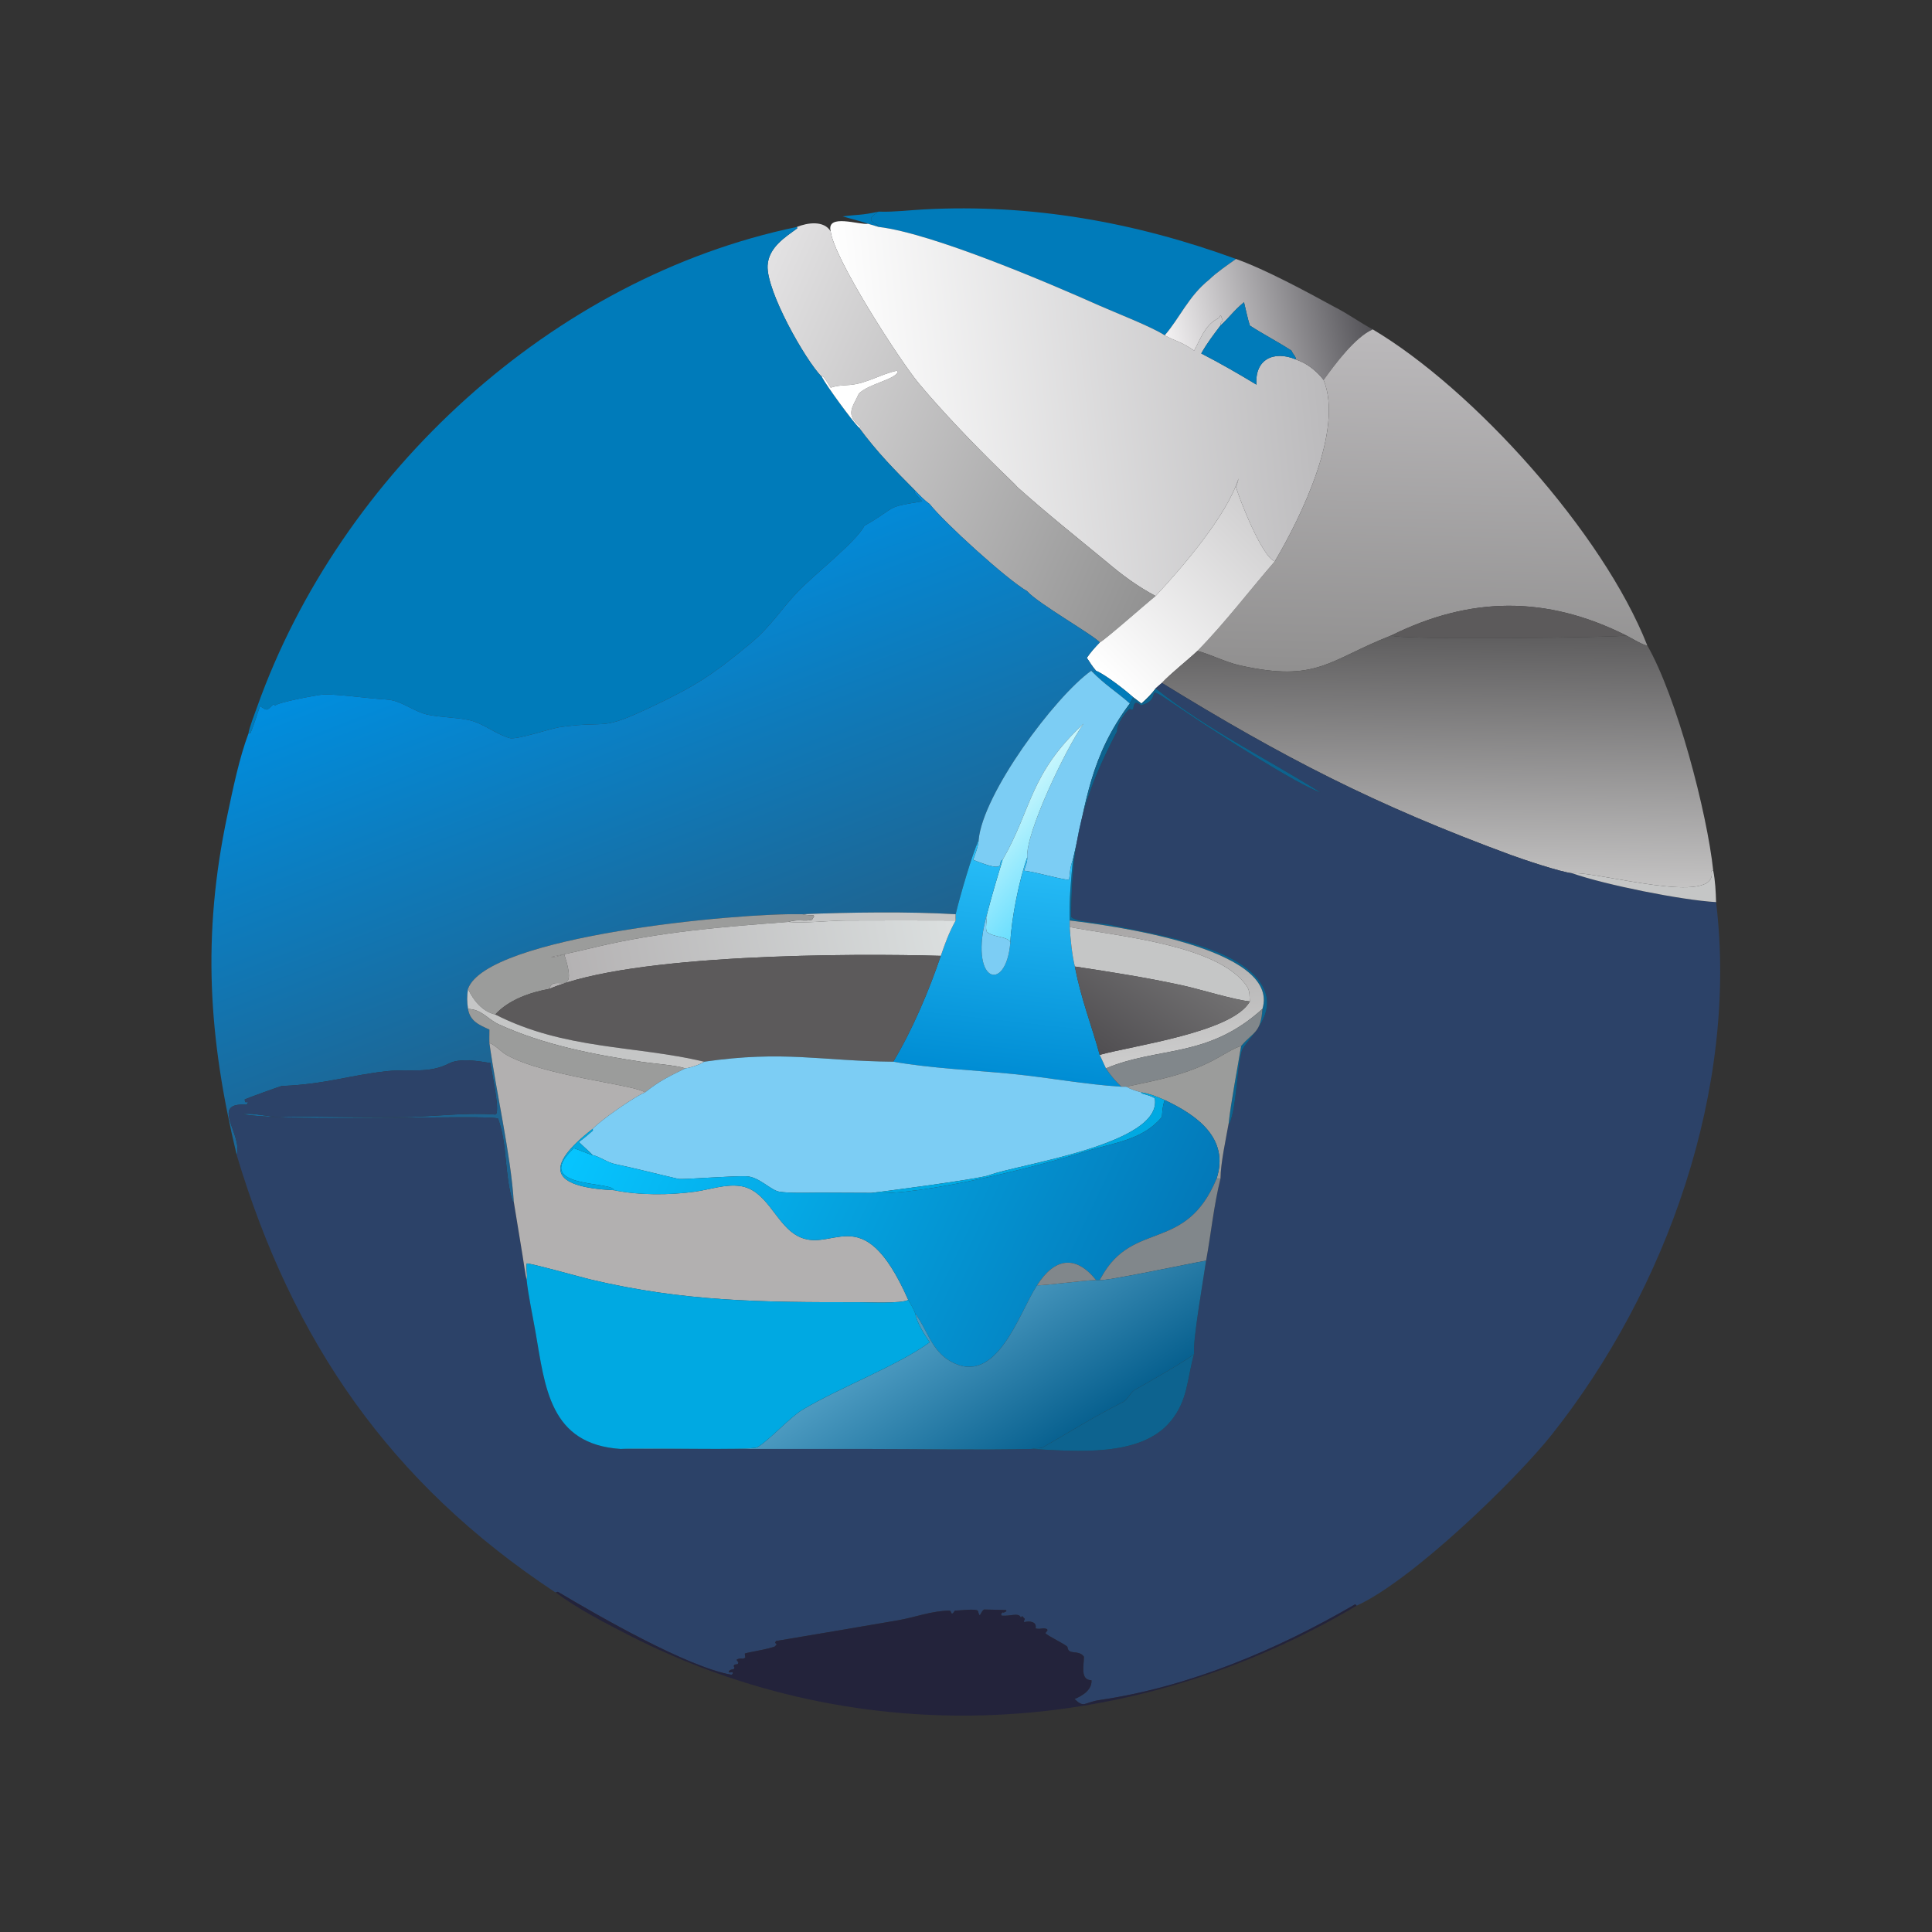 <?xml version="1.0" encoding="utf-8" ?><svg xmlns="http://www.w3.org/2000/svg" xmlns:xlink="http://www.w3.org/1999/xlink" width="1024" height="1024" viewBox="0 0 1024 1024"><rect x="0" y="0" width="1024" height="1024" fill="#333333" stroke="none"/><path fill="#007BBA" transform="scale(2 2)" d="M232.853 56.078L233.32 56.093C237.092 56.192 241.104 55.69 244.902 55.489C273.381 53.982 300.786 58.859 327.555 68.631C325.421 70.142 322.27 72.299 320.465 74.097C314.981 78.467 312.646 84.28 308.665 88.863C305.121 86.538 295.359 82.773 291.179 80.909C278.225 75.131 247.075 61.801 232.853 60.141L232.511 59.609L232.173 59.445C229.654 58.195 231.148 57.222 232.853 56.078Z"/><path fill="#007BBA" transform="scale(2 2)" d="M223.314 57.349C227.346 56.816 228.246 57.105 232.853 56.078C231.148 57.222 229.654 58.195 232.173 59.445L232.511 59.609L232.853 60.141C231.919 59.844 230.98 59.574 230.04 59.298C228.14 58.631 225.312 57.919 223.314 57.349Z"/><defs><linearGradient id="gradient_0" gradientUnits="userSpaceOnUse" x1="350.756" y1="98.768" x2="224.7" y2="111.933"><stop offset="0" stop-color="#BBBABC"/><stop offset="1" stop-color="white"/></linearGradient></defs><path fill="url(#gradient_0)" transform="scale(2 2)" d="M220.14 61.312C218.92 56.434 227.91 59.719 230.04 59.298C230.98 59.574 231.919 59.844 232.853 60.141C247.075 61.801 278.225 75.131 291.179 80.909C295.359 82.773 305.121 86.538 308.665 88.863C311.604 90.499 312.739 90.357 316.464 92.912C318.138 89.891 319.171 86.452 322.402 84.605C323.608 84.077 323.003 83.769 323.548 83.627L324.016 84.9C323.606 85.46 323.348 85.603 323.44 86.275C321.51 88.82 319.933 90.874 318.339 93.67C323.549 96.35 327.973 98.921 332.99 101.941C332.457 95.357 337.44 92.751 343.439 95.261L344.662 95.771C346.888 96.68 349.337 98.769 350.767 100.703C356.14 113.817 344.817 136.972 337.842 148.76C334.497 147.66 328.565 132.562 327.555 129.093C327.81 128.318 328.098 127.556 328.231 126.754C325.203 136.591 313.143 150.57 306.247 157.955C301.266 155.291 297.386 152.406 293.088 148.76C284.978 142.075 277.644 136.258 269.617 129.093C269.237 128.543 265.834 125.34 265.109 124.631C258.215 117.881 249.732 109.1 243.49 101.602C238.329 95.401 220.942 68.419 220.14 61.312Z"/><defs><linearGradient id="gradient_1" gradientUnits="userSpaceOnUse" x1="313.005" y1="140.592" x2="194.905" y2="87.977"><stop offset="0" stop-color="#929292"/><stop offset="1" stop-color="#E3E2E3"/></linearGradient></defs><path fill="url(#gradient_1)" transform="scale(2 2)" d="M211.19 60.141C214.023 58.989 218.359 58.369 220.14 61.312C220.942 68.419 238.329 95.401 243.49 101.602C249.732 109.1 258.215 117.881 265.109 124.631C265.834 125.34 269.237 128.543 269.617 129.093C277.644 136.258 284.978 142.075 293.088 148.76C297.386 152.406 301.266 155.291 306.247 157.955C303.828 159.866 292.985 169.481 291.435 170.269C290.436 168.693 274.952 159.881 272.223 156.693C266.719 153.51 250.191 138.449 246.377 133.582C244.951 132.554 243.812 131.348 242.6 130.089C236.917 124.364 232.504 119.919 227.595 113.279L228.116 113.217C223.794 109.796 226.022 107.888 227.595 104.332C230.093 101.739 237.209 100.603 237.945 98.529L237.676 98.247C233.358 99.148 229.773 101.602 225.332 101.999C223.372 102.174 222.062 102.111 220.14 102.729C219.474 101.671 218.832 100.548 218.001 99.626L217.845 99.947C213.316 95.334 203.062 77.055 203.422 70.368C203.682 65.529 208.202 62.773 211.279 60.515L211.19 60.141Z"/><path fill="#007BBA" transform="scale(2 2)" d="M65.838 194.411C65.998 192.958 67.578 188.917 68.137 187.347C90.182 125.457 146.369 73.615 211.19 60.141L211.279 60.515C208.202 62.773 203.682 65.529 203.422 70.368C203.062 77.055 213.316 95.334 217.845 99.947C219.094 102.315 225.695 111.359 227.595 113.279C232.504 119.919 236.917 124.364 242.6 130.089L242.391 130.55C242.754 131.081 244.359 132.765 244.395 132.867C234.031 134.548 238.341 134.06 229.07 139.334C226.993 143.516 215.905 152.122 211.329 156.903C207.134 161.285 204.294 166.008 198.951 170.449C188.741 178.937 184.125 181.885 172.674 187.302C158.56 193.979 161.889 190.866 148.678 192.65C145.87 193.03 137.253 196.043 135.118 195.613C131.237 194.525 127.978 191.531 124.01 190.766C120.57 190.102 117.085 190.122 113.663 189.458C109.531 188.656 106.541 185.61 102.405 185.383C98.042 185.143 89.437 183.924 85.805 184.045C84.441 184.09 73.097 186.195 72.9 187.038L72.568 186.619C70.61 188.172 71.158 188.629 68.906 187.132C68.127 189.44 67.317 192.02 66.394 194.251L65.838 194.411Z"/><defs><linearGradient id="gradient_2" gradientUnits="userSpaceOnUse" x1="361.707" y1="79.272" x2="309.269" y2="91.057"><stop offset="0" stop-color="#535257"/><stop offset="1" stop-color="#F4F2F3"/></linearGradient></defs><path fill="url(#gradient_2)" transform="scale(2 2)" d="M327.555 68.631C335.395 71.419 346.176 77.258 353.549 81.282C357.299 83.179 360.345 85.442 363.793 87.294C359.127 89.349 353.805 96.5 350.767 100.703C349.337 98.769 346.888 96.68 344.662 95.771L343.439 95.261C343.389 94.35 342.747 94.069 342.247 92.912C338.565 90.521 334.786 88.584 331.222 86.275C330.669 84.549 330.114 81.911 329.674 80.092C326.989 82.293 325.717 84.21 323.44 86.275C323.348 85.603 323.606 85.46 324.016 84.9L323.548 83.627C323.003 83.769 323.608 84.077 322.402 84.605C319.171 86.452 318.138 89.891 316.464 92.912C312.739 90.357 311.604 90.499 308.665 88.863C312.646 84.28 314.981 78.467 320.465 74.097C322.27 72.299 325.421 70.142 327.555 68.631Z"/><path fill="#007BBA" transform="scale(2 2)" d="M323.44 86.275C325.717 84.21 326.989 82.293 329.674 80.092C330.114 81.911 330.669 84.549 331.222 86.275C334.786 88.584 338.565 90.521 342.247 92.912C342.747 94.069 343.389 94.35 343.439 95.261C337.44 92.751 332.457 95.357 332.99 101.941C327.973 98.921 323.549 96.35 318.339 93.67C319.933 90.874 321.51 88.82 323.44 86.275Z"/><defs><linearGradient id="gradient_3" gradientUnits="userSpaceOnUse" x1="376.56" y1="178.316" x2="378.988" y2="88.167"><stop offset="0" stop-color="#919090"/><stop offset="1" stop-color="#BBB9BB"/></linearGradient></defs><path fill="url(#gradient_3)" transform="scale(2 2)" d="M363.793 87.294C390.479 103.14 424.831 141.242 436.542 171.035C435.551 171.101 432.265 169.052 430.964 168.398C409.675 157.729 389.517 158.094 368.722 168.398L368.425 168.513C352.08 174.958 349.08 180.922 328.604 176.344C324.686 175.468 320.622 173.308 317.333 172.514C324.707 164.958 330.957 156.695 337.842 148.76C344.817 136.972 356.14 113.817 350.767 100.703C353.805 96.5 359.127 89.349 363.793 87.294Z"/><path fill="white" transform="scale(2 2)" d="M217.845 99.947L218.001 99.626C218.832 100.548 219.474 101.671 220.14 102.729C222.062 102.111 223.372 102.174 225.332 101.999C229.773 101.602 233.358 99.148 237.676 98.247L237.945 98.529C237.209 100.603 230.093 101.739 227.595 104.332C226.022 107.888 223.794 109.796 228.116 113.217L227.595 113.279C225.695 111.359 219.094 102.315 217.845 99.947Z"/><defs><linearGradient id="gradient_4" gradientUnits="userSpaceOnUse" x1="335.498" y1="137.402" x2="293.014" y2="179.086"><stop offset="0" stop-color="#D0CFD0"/><stop offset="1" stop-color="white"/></linearGradient></defs><path fill="url(#gradient_4)" transform="scale(2 2)" d="M327.555 129.093C328.565 132.562 334.497 147.66 337.842 148.76C330.957 156.695 324.707 164.958 317.333 172.514C314.522 175.136 310.264 178.463 307.917 180.983C307.429 181.404 306.69 182.006 306.247 182.438C305.234 183.884 303.813 185.264 302.492 186.438L300.31 184.771C298.158 182.861 293.034 178.834 290.462 177.756C289.567 176.745 288.778 175.463 288.022 174.329C289.159 172.678 290.056 171.71 291.435 170.269C292.985 169.481 303.828 159.866 306.247 157.955C313.143 150.57 325.203 136.591 328.231 126.754C328.098 127.556 327.81 128.318 327.555 129.093Z"/><defs><linearGradient id="gradient_5" gradientUnits="userSpaceOnUse" x1="188.68" y1="266.111" x2="146.777" y2="157.027"><stop offset="0" stop-color="#1F638F"/><stop offset="1" stop-color="#008EDF"/></linearGradient></defs><path fill="url(#gradient_5)" transform="scale(2 2)" d="M65.838 194.411L66.394 194.251C67.317 192.02 68.127 189.44 68.906 187.132C71.158 188.629 70.61 188.172 72.568 186.619L72.9 187.038C73.097 186.195 84.441 184.09 85.805 184.045C89.437 183.924 98.042 185.143 102.405 185.383C106.541 185.61 109.531 188.656 113.663 189.458C117.085 190.122 120.57 190.102 124.01 190.766C127.978 191.531 131.237 194.525 135.118 195.613C137.253 196.043 145.87 193.03 148.678 192.65C161.889 190.866 158.56 193.979 172.674 187.302C184.125 181.885 188.741 178.937 198.951 170.449C204.294 166.008 207.134 161.285 211.329 156.903C215.905 152.122 226.993 143.516 229.07 139.334C238.341 134.06 234.031 134.548 244.395 132.867C244.359 132.765 242.754 131.081 242.391 130.55L242.6 130.089C243.812 131.348 244.951 132.554 246.377 133.582C250.191 138.449 266.719 153.51 272.223 156.693C274.952 159.881 290.436 168.693 291.435 170.269C290.056 171.71 289.159 172.678 288.022 174.329C288.778 175.463 289.567 176.745 290.462 177.756C289.527 177.982 289.924 178.071 289.182 177.756C279.432 184.733 260.43 210.386 259.348 222.629C257.493 226.751 254.318 237.826 253.258 242.281C241.045 241.548 225.019 241.754 212.673 242.281C195.73 241.841 129.08 248.081 124.029 262.043C123.724 263.936 123.752 265.472 124.029 267.38C124.581 270.655 126.959 271.591 129.7 272.852C129.696 273.319 129.647 276.155 129.7 276.423C131.507 289.544 135.356 305.908 136.155 318.486L135.88 318.4C133.635 311.444 134.537 303.304 131.982 296.439C129.199 295.282 78.136 297.518 64.23 295.285C67.089 294.767 71.059 296.053 74.128 295.987C85.802 295.735 97.521 296.327 109.182 295.976C116.51 295.756 123.878 294.801 131.202 295.358C132.795 295.479 130.323 284.405 129.944 281.683C129.759 281.833 122.562 279.987 119.054 281.801C113.562 284.64 108.648 283.219 102.703 283.854C92.54 284.939 86.484 287.324 74.633 287.805C74.473 287.812 65.226 291.083 64.82 291.412L65.028 292.088L65.736 292.071L65.379 292.77C55.419 292.027 64.369 300.555 62.732 306.113C55.26 275.029 53.485 248.072 60.242 216.097C61.692 209.239 63.375 200.967 65.838 194.411Z"/><path fill="#5C5A5B" transform="scale(2 2)" d="M368.722 168.398C389.517 158.094 409.675 157.729 430.964 168.398C429.842 168.951 370.249 169.707 368.722 168.398Z"/><defs><linearGradient id="gradient_6" gradientUnits="userSpaceOnUse" x1="381.43" y1="167.951" x2="380.683" y2="234.273"><stop offset="0" stop-color="#5E5D5E"/><stop offset="1" stop-color="#C4C3C3"/></linearGradient></defs><path fill="url(#gradient_6)" transform="scale(2 2)" d="M317.333 172.514C320.622 173.308 324.686 175.468 328.604 176.344C349.08 180.922 352.08 174.958 368.425 168.513L368.722 168.398C370.249 169.707 429.842 168.951 430.964 168.398C432.265 169.052 435.551 171.101 436.542 171.035C444.341 184.635 452.399 215.354 454.024 230.734L453.561 230.794C455.62 240.502 423.2 230.821 416.677 231.427C413.6 231.121 403.552 227.74 400.373 226.568C364.409 213.312 340.073 200.761 307.917 180.983C310.264 178.463 314.522 175.136 317.333 172.514Z"/><path fill="#007BBA" transform="scale(2 2)" d="M290.462 177.756C293.034 178.834 298.158 182.861 300.31 184.771L299.413 186.438C295.692 183.134 292.909 181.6 289.182 177.756C289.924 178.071 289.527 177.982 290.462 177.756Z"/><path fill="#7CCDF4" transform="scale(2 2)" d="M259.348 222.629C260.43 210.386 279.432 184.733 289.182 177.756C292.909 181.6 295.692 183.134 299.413 186.438C288.884 200.552 287.932 212.299 284.328 227.863C283.593 229.667 283.566 231.096 283.345 233.033L282.864 233.167L283.26 233.203C279.295 232.623 275.33 231.27 271.354 230.734C271.777 229.53 272.29 228.441 272.223 227.195C271.753 220.848 282.377 198.444 287.16 191.772C272.74 205.274 273.606 214.082 265.708 227.863C264.031 228.208 267.663 231.826 257.9 227.863C258.446 226.284 259.289 224.238 259.348 222.629Z"/><path fill="#2C4268" transform="scale(2 2)" d="M306.247 182.438C306.69 182.006 307.429 181.404 307.917 180.983C340.073 200.761 364.409 213.312 400.373 226.568C403.552 227.74 413.6 231.121 416.677 231.427C425.277 234.465 445.624 238.545 454.781 239.071C460.719 288.412 441.717 341.784 411.274 380.147C401.674 392.244 374.201 418.868 359.514 425.527L359.343 425.284C359.241 425.259 359.139 425.234 359.036 425.209C338.492 437.188 315.113 447.058 291.513 450.514C287.144 451.153 287.433 452.776 284.768 450.266C284.787 450.179 289.484 448.67 289.26 445.285C286.159 445.246 287.293 441.345 287.244 439.035C285.858 437.052 283.126 438.798 282.888 436.485C282.836 435.972 277.323 433.437 277.04 432.764L277.578 432.124L277.518 431.751C276.359 431.213 275.85 431.908 274.44 431.546C274.837 429.777 272.921 429.484 271.439 429.888L271.324 429.629L271.599 429.033L270.866 428.269L270.538 428.688C269.973 427.198 267.721 428.435 265.42 428.146L265.284 427.762C265.977 426.708 265.361 427.866 266.72 426.977L266.609 426.683C264.669 426.605 262.697 426.584 260.753 426.546C259.597 427.44 259.827 429.243 259.13 426.847C258.265 426.258 254.361 426.835 253.057 426.842C251.902 428.614 252.215 426.827 251.639 426.836C246.945 426.881 242.636 428.566 238.117 429.376C235.651 429.818 205.695 434.908 205.647 434.89L205.404 435.35L205.831 435.755L205.415 436.292C204.026 436.996 197.665 437.978 197.372 438.22L197.513 439.258C196.91 439.911 196.202 439.174 195.184 439.867L195.681 440.56L195.55 440.982L194.639 441.158L194.429 441.511L194.64 441.915C194.571 442.813 193.707 442.016 193.101 443L193.247 443.222C193.586 443.222 193.878 443.176 194.209 443.109L194.167 443.591L193.872 443.835C182.077 441.794 158.108 427.959 147.843 421.843L147.262 422.004C147.171 421.962 147.08 421.92 146.989 421.878C103.192 392.891 77.544 355.327 62.732 306.113C64.369 300.555 55.419 292.027 65.379 292.77L65.736 292.071L65.028 292.088L64.82 291.412C65.226 291.083 74.473 287.812 74.633 287.805C86.484 287.324 92.54 284.939 102.703 283.854C108.648 283.219 113.562 284.64 119.054 281.801C122.562 279.987 129.759 281.833 129.944 281.683C130.323 284.405 132.795 295.479 131.202 295.358C123.878 294.801 116.51 295.756 109.182 295.976C97.521 296.327 85.802 295.735 74.128 295.987C71.059 296.053 67.089 294.767 64.23 295.285C78.136 297.518 129.199 295.282 131.982 296.439C134.537 303.304 133.635 311.444 135.88 318.4L136.155 318.486L138.474 332.66C138.771 334.438 139.177 337.564 139.568 339.219C139.943 343.003 141.217 348.986 141.906 352.944C144.462 367.648 145.651 382.762 164.491 383.989L230.141 383.989C244.23 383.989 259.491 384.307 273.476 383.989C285.354 384.618 302.241 386.184 310.14 376.761C314.868 371.121 314.542 365.489 316.464 358.696C316.018 355.47 318.979 338.653 319.629 334.086C320.95 326.879 321.659 319.428 323.44 312.377C323.481 308.215 324.852 301.984 325.604 297.738L325.876 297.65C327.732 293.125 327.671 283.946 329.067 278.602C329.818 275.728 339.176 269.183 334.466 261.079C328.353 250.559 305.232 247.537 294.155 245.061C292.722 244.741 283.853 244.239 283.866 242.791C284.044 222.533 286.976 211.09 296.04 193.784C295.892 192.034 298.066 188.962 299.345 187.865L299.998 188.096L300.329 187.886C300.481 186.435 300.835 185.717 302.088 186.68L302.38 186.909C309.791 184.976 299.772 179.019 316.432 190.18C321.659 193.681 344.402 208.34 349.944 209.99C335.291 200.807 319.879 193.298 306.247 182.438Z"/><path fill="#0D638F" transform="scale(2 2)" d="M302.492 186.438C303.813 185.264 305.234 183.884 306.247 182.438C319.879 193.298 335.291 200.807 349.944 209.99C344.402 208.34 321.659 193.681 316.432 190.18C299.772 179.019 309.791 184.976 302.38 186.909L302.088 186.68C300.835 185.717 300.481 186.435 300.329 187.886L299.998 188.096L299.345 187.865C298.066 188.962 295.892 192.034 296.04 193.784C286.976 211.09 284.044 222.533 283.866 242.791C283.853 244.239 292.722 244.741 294.155 245.061C305.232 247.537 328.353 250.559 334.466 261.079C339.176 269.183 329.818 275.728 329.067 278.602C327.671 283.946 327.732 293.125 325.876 297.65L325.604 297.738C326.209 292.025 327.955 283.114 328.904 277.217C332.122 273.387 334.146 273.866 334.551 267.38C339.498 251.119 293.544 245.146 283.482 243.943C283.314 238.512 283.819 233.263 284.328 227.863C287.932 212.299 288.884 200.552 299.413 186.438L300.31 184.771L302.492 186.438Z"/><defs><linearGradient id="gradient_7" gradientUnits="userSpaceOnUse" x1="283.346" y1="230.662" x2="266" y2="215.01"><stop offset="0" stop-color="#6DDFFE"/><stop offset="1" stop-color="#C6F6FD"/></linearGradient></defs><path fill="url(#gradient_7)" transform="scale(2 2)" d="M287.16 191.772C282.377 198.444 271.753 220.848 272.223 227.195C270.1 233.157 268.054 243.333 267.755 249.715C267.083 248.119 263.2 248.435 261.596 246.999C260.985 246.453 261.601 243.425 261.554 242.281C262.842 237.321 264.211 232.753 265.708 227.863C273.606 214.082 272.74 205.274 287.16 191.772Z"/><defs><linearGradient id="gradient_8" gradientUnits="userSpaceOnUse" x1="266.555" y1="284.375" x2="272.655" y2="229.604"><stop offset="0" stop-color="#008DD4"/><stop offset="1" stop-color="#26BBF6"/></linearGradient></defs><path fill="url(#gradient_8)" transform="scale(2 2)" d="M253.258 242.281C254.318 237.826 257.493 226.751 259.348 222.629C259.289 224.238 258.446 226.284 257.9 227.863C267.663 231.826 264.031 228.208 265.708 227.863C264.211 232.753 262.842 237.321 261.554 242.281C256.439 260.46 266.646 263.552 267.755 249.715C268.054 243.333 270.1 233.157 272.223 227.195C272.29 228.441 271.777 229.53 271.354 230.734C275.33 231.27 279.295 232.623 283.26 233.203L282.864 233.167L283.345 233.033C283.566 231.096 283.593 229.667 284.328 227.863C283.819 233.263 283.314 238.512 283.482 243.943L283.482 245.681C283.7 249.032 284.068 252.867 284.842 256.136C286.623 265.177 289.138 271.222 291.435 279.55C291.979 280.73 292.527 281.96 293.088 283.127C294.3 284.959 295.582 286.458 297.165 287.991C287.783 287.423 277.745 285.534 268.3 284.605C258.018 283.593 246.848 283.129 236.717 281.362C241.734 273.063 246.222 262.473 249.317 253.309C250.583 249.683 251.425 247.301 253.258 243.943C253.223 243.378 253.248 242.847 253.258 242.281Z"/><path fill="#C5C6C6" transform="scale(2 2)" d="M416.677 231.427C423.2 230.821 455.62 240.502 453.561 230.794L454.024 230.734C454.568 233.424 454.7 236.331 454.781 239.071C445.624 238.545 425.277 234.465 416.677 231.427Z"/><path fill="#C5C6C6" transform="scale(2 2)" d="M212.673 242.281C225.019 241.754 241.045 241.548 253.258 242.281C253.248 242.847 253.223 243.378 253.258 243.943C243.587 243.913 233.927 243.9 224.255 243.944C219.8 243.964 213.05 244.741 208.901 244.323C211.642 243.464 213.078 244.3 215.2 243.75L215.75 242.808L215.615 242.565C214.483 242.556 214.054 242.535 212.937 242.331L212.673 242.281Z"/><path fill="#9B9C9B" transform="scale(2 2)" d="M124.029 262.043C129.08 248.081 195.73 241.841 212.673 242.281L212.937 242.331C214.054 242.535 214.483 242.556 215.615 242.565L215.75 242.808L215.2 243.75C213.078 244.3 211.642 243.464 208.901 244.323C191.567 245.611 174.931 246.944 157.962 250.964C154.335 251.823 149.676 252.892 146.016 253.612C147.004 253.771 148.507 253.206 149.534 252.91C153.569 265.316 146.469 257.743 145.656 262.043C140.533 262.976 134.835 264.928 131.242 268.851C127.88 268.106 125.362 265.05 124.029 262.043Z"/><path fill="#7CCDF4" transform="scale(2 2)" d="M267.755 249.715C266.646 263.552 256.439 260.46 261.554 242.281C261.601 243.425 260.985 246.453 261.596 246.999C263.2 248.435 267.083 248.119 267.755 249.715Z"/><defs><linearGradient id="gradient_9" gradientUnits="userSpaceOnUse" x1="151.499" y1="262.249" x2="251.308" y2="242.29"><stop offset="0" stop-color="#B4B2B3"/><stop offset="1" stop-color="#DBDFDF"/></linearGradient></defs><path fill="url(#gradient_9)" transform="scale(2 2)" d="M208.901 244.323C213.05 244.741 219.8 243.964 224.255 243.944C233.927 243.9 243.587 243.913 253.258 243.943C251.425 247.301 250.583 249.683 249.317 253.309C226.281 252.633 167.349 252.677 145.656 262.043C146.469 257.743 153.569 265.316 149.534 252.91C148.507 253.206 147.004 253.771 146.016 253.612C149.676 252.892 154.335 251.823 157.962 250.964C174.931 246.944 191.567 245.611 208.901 244.323Z"/><defs><linearGradient id="gradient_10" gradientUnits="userSpaceOnUse" x1="307.934" y1="242.224" x2="311.518" y2="280.304"><stop offset="0" stop-color="#A7A5A5"/><stop offset="1" stop-color="#CCC"/></linearGradient></defs><path fill="url(#gradient_10)" transform="scale(2 2)" d="M283.482 243.943C293.544 245.146 339.498 251.119 334.551 267.38C319.943 280.579 307.149 277.218 293.088 283.127C292.527 281.96 291.979 280.73 291.435 279.55C300.076 277.104 326.722 273.58 331.222 265.384C331.055 263.518 331.355 262.56 330.114 260.909C322.195 250.38 296.631 248.171 283.482 245.681L283.482 243.943Z"/><path fill="#C5C6C6" transform="scale(2 2)" d="M283.482 245.681C296.631 248.171 322.195 250.38 330.114 260.909C331.355 262.56 331.055 263.518 331.222 265.384C327.135 265.008 317.973 262.148 313.463 261.164C303.695 259.031 294.69 257.637 284.842 256.136C284.068 252.867 283.7 249.032 283.482 245.681Z"/><path fill="#5C5A5B" transform="scale(2 2)" d="M145.656 262.043C167.349 252.677 226.281 252.633 249.317 253.309C246.222 262.473 241.734 273.063 236.717 281.362C217.357 281.172 207.867 278.32 186.62 281.362C168.209 276.993 149.683 278.255 131.242 268.851C134.835 264.928 140.533 262.976 145.656 262.043Z"/><defs><linearGradient id="gradient_11" gradientUnits="userSpaceOnUse" x1="294.397" y1="280.366" x2="313.185" y2="253.718"><stop offset="0" stop-color="#514F52"/><stop offset="1" stop-color="#727172"/></linearGradient></defs><path fill="url(#gradient_11)" transform="scale(2 2)" d="M284.842 256.136C294.69 257.637 303.695 259.031 313.463 261.164C317.973 262.148 327.135 265.008 331.222 265.384C326.722 273.58 300.076 277.104 291.435 279.55C289.138 271.222 286.623 265.177 284.842 256.136Z"/><path fill="#C5C6C6" transform="scale(2 2)" d="M124.029 262.043C125.362 265.05 127.88 268.106 131.242 268.851C149.683 278.255 168.209 276.993 186.62 281.362C185.452 282.158 182.992 282.969 181.618 283.127C179.112 282.277 173.056 281.858 170.096 281.406C157.102 279.424 144.196 276.944 132.16 271.452C129.214 270.107 127.657 267.444 124.029 267.38C123.752 265.472 123.724 263.936 124.029 262.043Z"/><path fill="#9B9C9B" transform="scale(2 2)" d="M124.029 267.38C127.657 267.444 129.214 270.107 132.16 271.452C144.196 276.944 157.102 279.424 170.096 281.406C173.056 281.858 179.112 282.277 181.618 283.127C177.238 285.289 174.766 286.439 170.934 289.496C168.056 287.381 144.437 285.29 134.246 279.57C132.772 278.743 131.06 276.765 129.7 276.423C129.647 276.155 129.696 273.319 129.7 272.852C126.959 271.591 124.581 270.655 124.029 267.38Z"/><path fill="#81878B" transform="scale(2 2)" d="M293.088 283.127C307.149 277.218 319.943 280.579 334.551 267.38C334.146 273.866 332.122 273.387 328.904 277.217C327.346 277.552 323.706 279.824 322.103 280.688C314.368 284.857 306.906 286.207 298.449 287.991L297.165 287.991C295.582 286.458 294.3 284.959 293.088 283.127Z"/><path fill="#B2B0B0" transform="scale(2 2)" d="M129.7 276.423C131.06 276.765 132.772 278.743 134.246 279.57C144.437 285.29 168.056 287.381 170.934 289.496C168.184 290.565 158.933 297.046 157.075 299.149C144.171 309.21 145.649 314.608 162.707 315.417C169.427 316.785 177.347 316.744 184.127 315.812C188.047 315.273 192.211 313.742 196.19 314.317C202.972 315.298 205.342 323.576 210.514 327.036C220.281 333.569 228.187 316.194 240.698 344.496C238.788 345.52 230.133 345.098 227.459 345.1C202.159 345.118 181.33 345.001 156.3 339.029C154.443 338.586 140.097 334.599 139.584 334.839C139.34 336.517 139.863 337.59 139.568 339.219C139.177 337.564 138.771 334.438 138.474 332.66L136.155 318.486C135.356 305.908 131.507 289.544 129.7 276.423Z"/><path fill="#9B9C9B" transform="scale(2 2)" d="M298.449 287.991C306.906 286.207 314.368 284.857 322.103 280.688C323.706 279.824 327.346 277.552 328.904 277.217C327.955 283.114 326.209 292.025 325.604 297.738C324.852 301.984 323.481 308.215 323.44 312.377L322.402 312.377C325.896 301.62 317.118 295.497 308.665 291.522C306.64 290.637 304.691 289.845 302.492 289.496C300.839 289.011 299.974 288.797 298.449 287.991Z"/><path fill="#7CCDF4" transform="scale(2 2)" d="M186.62 281.362C207.867 278.32 217.357 281.172 236.717 281.362C246.848 283.129 258.018 283.593 268.3 284.605C277.745 285.534 287.783 287.423 297.165 287.991L298.449 287.991C299.974 288.797 300.839 289.011 302.492 289.496L302.482 289.743C303.44 290.034 305.377 290.487 306.03 291.099C308.181 303.346 269.384 308.607 262.167 311.432C259.448 312.496 230.758 316.216 230.851 316.127L216.976 316.07C214.125 316.082 209.173 316.249 206.486 315.8C204.287 315.433 201.189 311.945 197.989 311.739C194.67 311.524 180.839 312.656 179.796 312.418C174.292 311.163 168.553 309.655 162.993 308.493C160.898 308.055 159.083 306.561 157.075 306.113C156.216 305.205 154.409 303.639 153.394 302.646C154.602 301.775 156.017 300.592 157.123 299.602L157.075 299.149C158.933 297.046 168.184 290.565 170.934 289.496C174.766 286.439 177.238 285.289 181.618 283.127C182.992 282.969 185.452 282.158 186.62 281.362Z"/><path fill="#00A9E2" transform="scale(2 2)" d="M230.851 316.127C230.758 316.216 259.448 312.496 262.167 311.432C269.384 308.607 308.181 303.346 306.03 291.099C305.377 290.487 303.44 290.034 302.482 289.743L302.492 289.496C304.691 289.845 306.64 290.637 308.665 291.522C308.068 293.193 308.059 294.234 307.917 296C302.83 302.185 294.948 302.867 287.737 305.138C274.957 309.163 244.014 317.05 230.851 316.127Z"/><defs><linearGradient id="gradient_12" gradientUnits="userSpaceOnUse" x1="308.803" y1="339.786" x2="166.102" y2="271.625"><stop offset="0" stop-color="#0379B9"/><stop offset="1" stop-color="#06C5FF"/></linearGradient></defs><path fill="url(#gradient_12)" transform="scale(2 2)" d="M307.917 296C308.059 294.234 308.068 293.193 308.665 291.522C317.118 295.497 325.896 301.62 322.402 312.377C314.205 332.085 300.329 323.259 291.927 338.352L291.435 339.219C291.146 339.232 290.715 339.282 290.462 339.219C285.09 332.544 279.534 333.261 274.839 340.603L274.696 340.82C269.983 348.123 264.094 367.609 251.953 360.805C246.787 357.91 245.678 352.226 242.6 348.225C242.282 347.213 241.266 345.393 240.698 344.496C228.187 316.194 220.281 333.569 210.514 327.036C205.342 323.576 202.972 315.298 196.19 314.317C192.211 313.742 188.047 315.273 184.127 315.812C177.347 316.744 169.427 316.785 162.707 315.417C162.351 312.928 140.608 315.08 152.039 304.313C152.157 304.202 155.936 305.806 156.729 306.021L157.075 306.113C159.083 306.561 160.898 308.055 162.993 308.493C168.553 309.655 174.292 311.163 179.796 312.418C180.839 312.656 194.67 311.524 197.989 311.739C201.189 311.945 204.287 315.433 206.486 315.8C209.173 316.249 214.125 316.082 216.976 316.07L230.851 316.127C244.014 317.05 274.957 309.163 287.737 305.138C294.948 302.867 302.83 302.185 307.917 296Z"/><path fill="#00A9E2" transform="scale(2 2)" d="M157.075 299.149L157.123 299.602C156.017 300.592 154.602 301.775 153.394 302.646C154.409 303.639 156.216 305.205 157.075 306.113L156.729 306.021C155.936 305.806 152.157 304.202 152.039 304.313C140.608 315.08 162.351 312.928 162.707 315.417C145.649 314.608 144.171 309.21 157.075 299.149Z"/><path fill="#81878B" transform="scale(2 2)" d="M291.435 339.219L291.927 338.352C300.329 323.259 314.205 332.085 322.402 312.377L323.44 312.377C321.659 319.428 320.95 326.879 319.629 334.086C316.784 334.52 292.526 339.686 291.435 339.219Z"/><defs><linearGradient id="gradient_13" gradientUnits="userSpaceOnUse" x1="276.711" y1="385.023" x2="252.576" y2="347.719"><stop offset="0" stop-color="#07608F"/><stop offset="1" stop-color="#4D9BC1"/></linearGradient></defs><path fill="url(#gradient_13)" transform="scale(2 2)" d="M291.435 339.219C292.526 339.686 316.784 334.52 319.629 334.086C318.979 338.653 316.018 355.47 316.464 358.696C316.017 359.7 302.664 367.278 300.797 368.293C299.551 368.971 298.783 371.22 297.302 371.706C290.151 375.323 283.222 379.64 276.253 383.633C275.871 383.852 274.203 383.743 273.476 383.989C259.491 384.307 244.23 383.989 230.141 383.989L164.491 383.989C170.11 383.55 199.081 384.477 200.72 383.522C203.879 381.679 209.255 375.632 212.735 373.557C222.681 367.626 238.081 361.811 246.377 355.712C245.144 353.934 242.848 350.29 242.6 348.225C245.678 352.226 246.787 357.91 251.953 360.805C264.094 367.609 269.983 348.123 274.696 340.82L274.839 340.603C276.056 340.796 287.21 339.28 290.462 339.219C290.715 339.282 291.146 339.232 291.435 339.219Z"/><path fill="#00A9E2" transform="scale(2 2)" d="M139.568 339.219C139.863 337.59 139.34 336.517 139.584 334.839C140.097 334.599 154.443 338.586 156.3 339.029C181.33 345.001 202.159 345.118 227.459 345.1C230.133 345.098 238.788 345.52 240.698 344.496C241.266 345.393 242.282 347.213 242.6 348.225C242.848 350.29 245.144 353.934 246.377 355.712C238.081 361.811 222.681 367.626 212.735 373.557C209.255 375.632 203.879 381.679 200.72 383.522C199.081 384.477 170.11 383.55 164.491 383.989C145.651 382.762 144.462 367.648 141.906 352.944C141.217 348.986 139.943 343.003 139.568 339.219Z"/><path fill="#81878B" transform="scale(2 2)" d="M274.839 340.603C279.534 333.261 285.09 332.544 290.462 339.219C287.21 339.28 276.056 340.796 274.839 340.603Z"/><path fill="#0D638F" transform="scale(2 2)" d="M273.476 383.989C274.203 383.743 275.871 383.852 276.253 383.633C283.222 379.64 290.151 375.323 297.302 371.706C298.783 371.22 299.551 368.971 300.797 368.293C302.664 367.278 316.017 359.7 316.464 358.696C314.542 365.489 314.868 371.121 310.14 376.761C302.241 386.184 285.354 384.618 273.476 383.989Z"/><path fill="#23233B" transform="scale(2 2)" d="M147.262 422.004L147.843 421.843C158.108 427.959 182.077 441.794 193.872 443.835L194.167 443.591L194.209 443.109C193.878 443.176 193.586 443.222 193.247 443.222L193.101 443C193.707 442.016 194.571 442.813 194.64 441.915L194.429 441.511L194.639 441.158L195.55 440.982L195.681 440.56L195.184 439.867C196.202 439.174 196.91 439.911 197.513 439.258L197.372 438.22C197.665 437.978 204.026 436.996 205.415 436.292L205.831 435.755L205.404 435.35L205.647 434.89C205.695 434.908 235.651 429.818 238.117 429.376C242.636 428.566 246.945 426.881 251.639 426.836C252.215 426.827 251.902 428.614 253.057 426.842C254.361 426.835 258.265 426.258 259.13 426.847C259.827 429.243 259.597 427.44 260.753 426.546C262.697 426.584 264.669 426.605 266.609 426.683L266.72 426.977C265.361 427.866 265.977 426.708 265.284 427.762L265.42 428.146C267.721 428.435 269.973 427.198 270.538 428.688L270.866 428.269L271.599 429.033L271.324 429.629L271.439 429.888C272.921 429.484 274.837 429.777 274.44 431.546C275.85 431.908 276.359 431.213 277.518 431.751L277.578 432.124L277.04 432.764C277.323 433.437 282.836 435.972 282.888 436.485C283.126 438.798 285.858 437.052 287.244 439.035C287.293 441.345 286.159 445.246 289.26 445.285C289.484 448.67 284.787 450.179 284.768 450.266C287.433 452.776 287.144 451.153 291.513 450.514C315.113 447.058 338.492 437.188 359.036 425.209C359.139 425.234 359.241 425.259 359.343 425.284L359.514 425.527C300.183 460.699 228.272 464.971 166.252 433.134C160.075 429.963 152.804 426.189 147.262 422.004Z"/></svg>